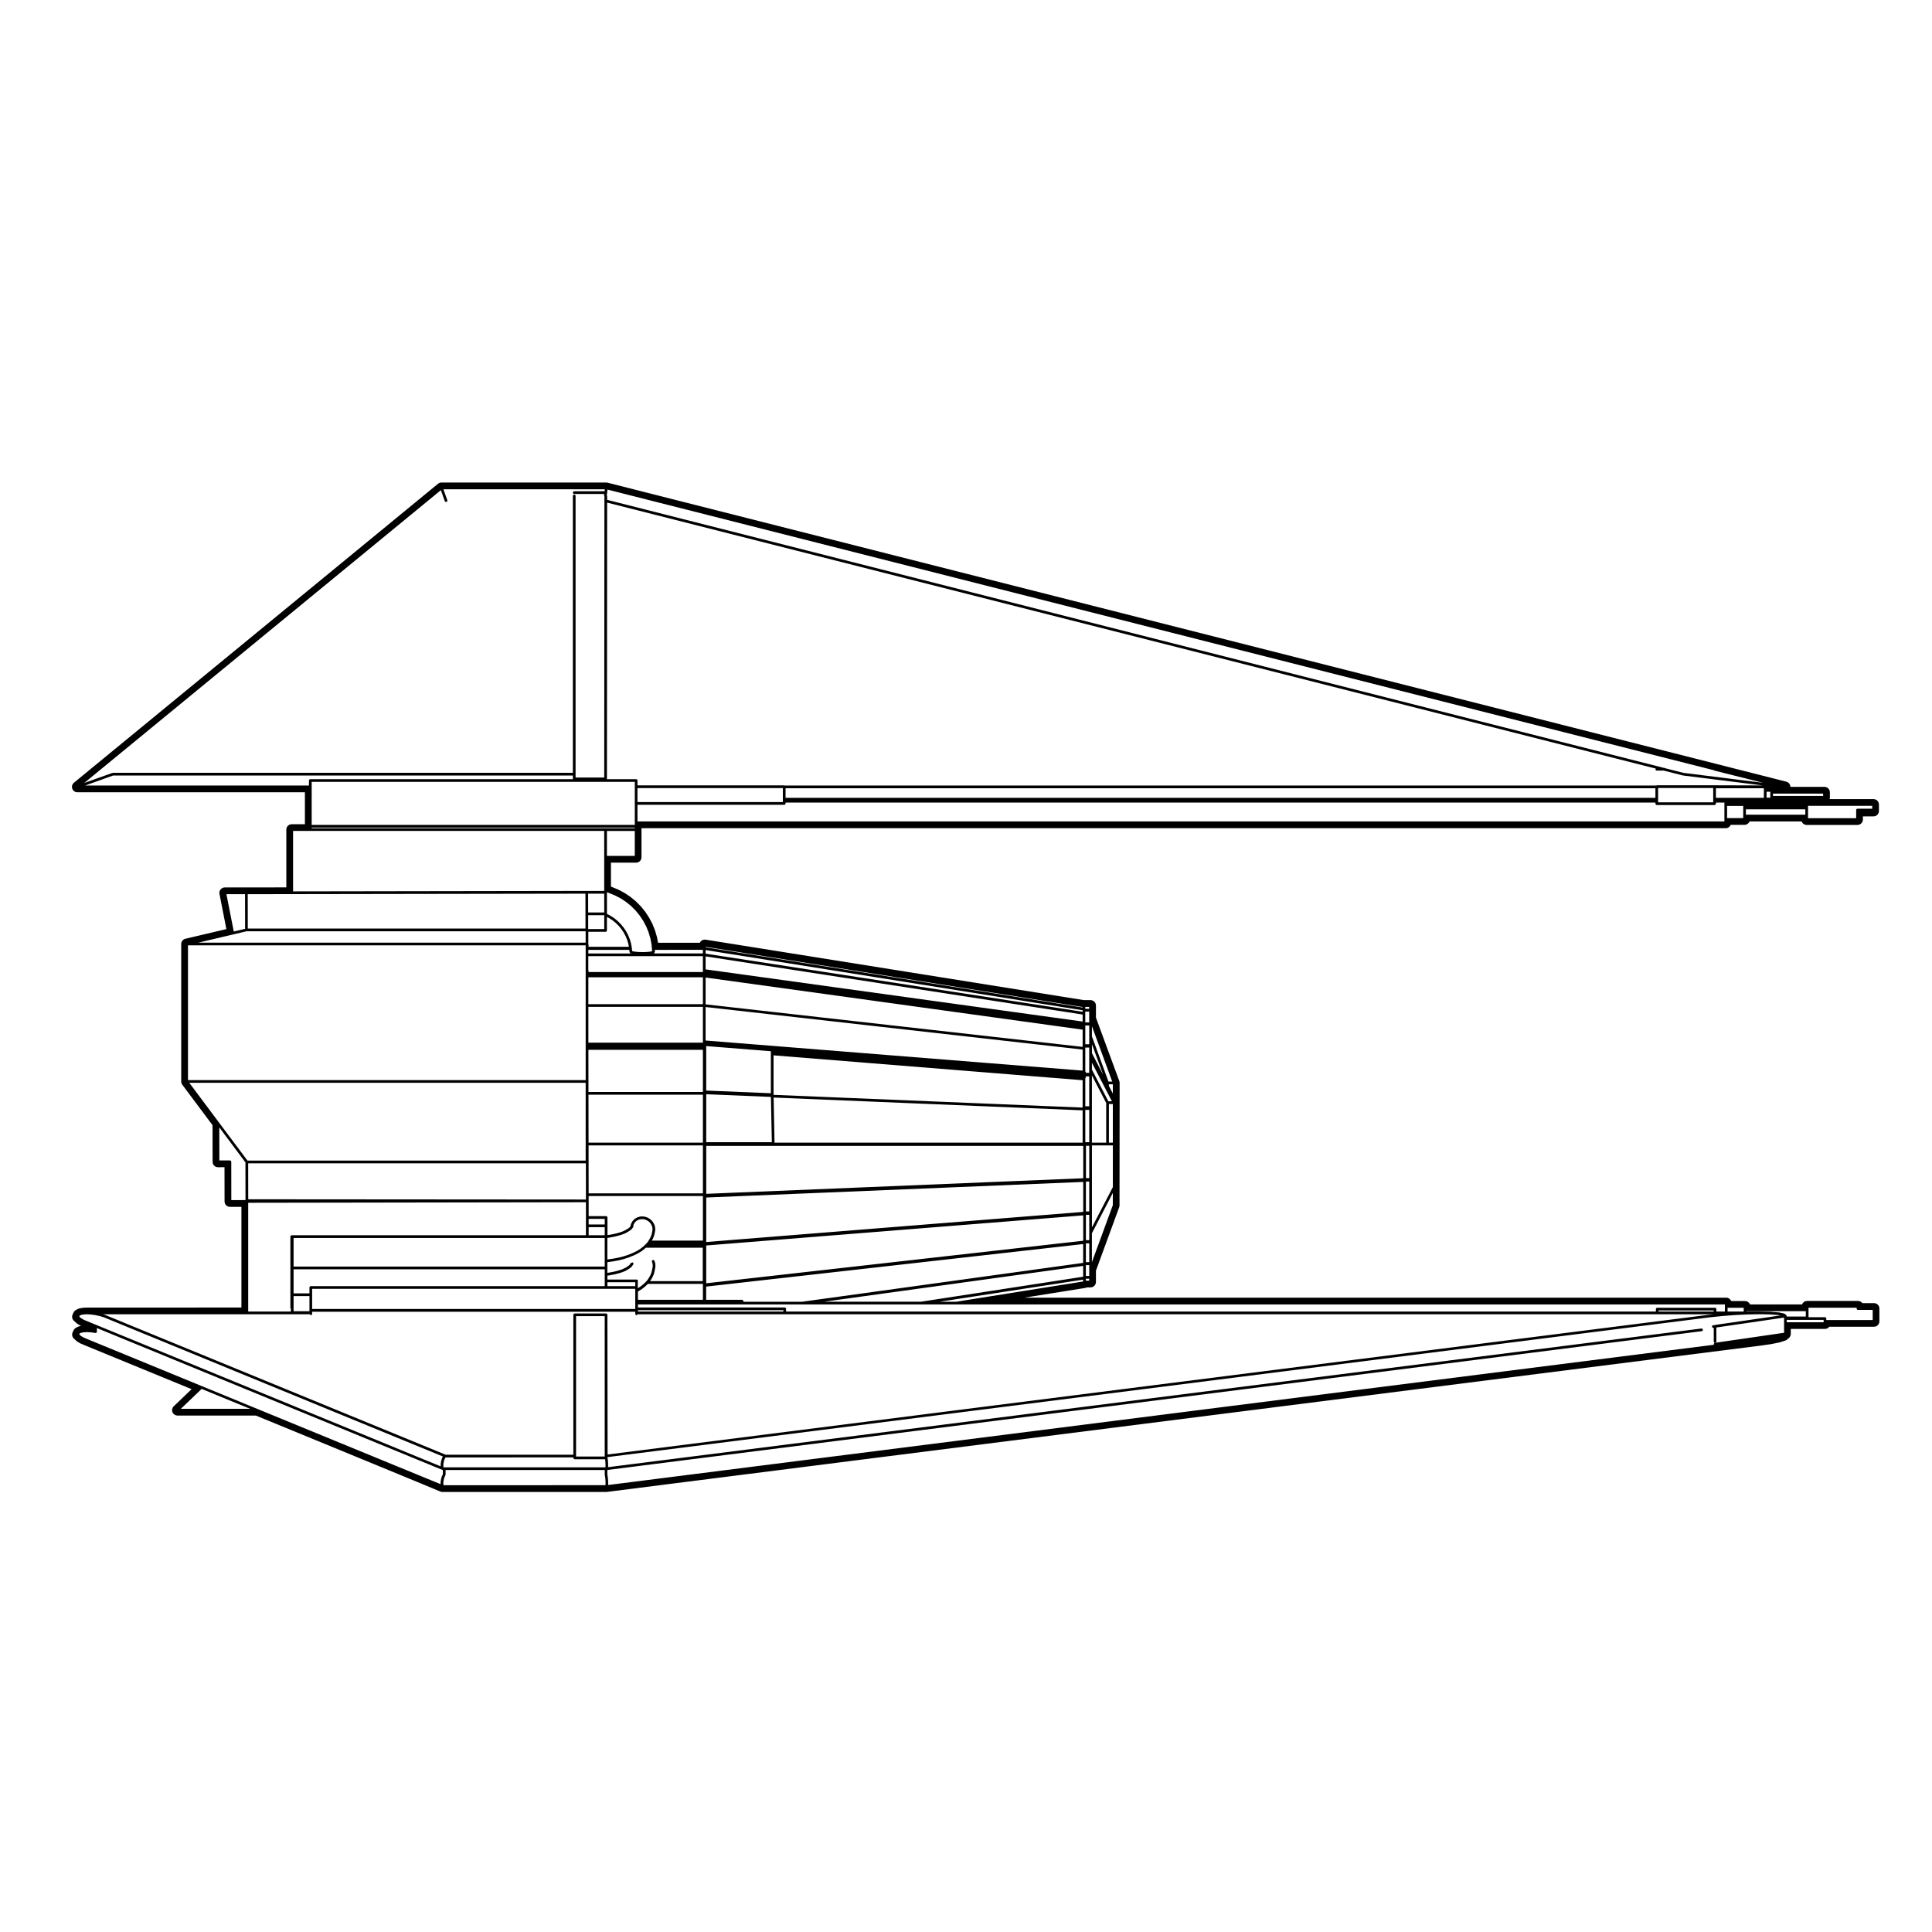 <?xml version="1.0" encoding="UTF-8"?>
<!-- Uploaded to: ICON Repo, www.iconrepo.com, Generator: ICON Repo Mixer Tools -->
<svg fill="#000000" width="800px" height="800px" version="1.1" viewBox="144 144 512 512" xmlns="http://www.w3.org/2000/svg">
 <path d="m261.25 539.39h43.457l305.88-38.789 2.816-0.402 2.215-0.453 1.508-0.484c0.188-0.059 0.352-0.156 0.504-0.289l0.465-0.402c0.309-0.277 0.484-0.66 0.484-1.074v-1.32h9.043c0.473 0 0.898-0.227 1.152-0.578h11.859c0.785 0 1.426-0.641 1.426-1.426v-3.406c0-0.785-0.641-1.426-1.426-1.426h-3.094c-0.262-0.352-0.68-0.578-1.152-0.578h-13.473c-0.613 0-1.137 0.383-1.34 0.926h-13.801c-0.211-0.523-0.73-0.898-1.328-0.898h-3.664c-0.211-0.523-0.73-0.898-1.324-0.898l-186.02 0.008 16.184-2.59c0.156-0.02 0.309-0.07 0.441-0.145h0.941c0.789 0 1.43-0.641 1.43-1.426v-2.992l6.16-16.809c0.059-0.156 0.09-0.324 0.09-0.492 0-8.68 0.012-31.27 0.031-32.363 0.016-0.195-0.016-0.395-0.086-0.59l-6.191-16.809v-3.219c0-0.785-0.641-1.426-1.43-1.426h-1.758l-100.26-16.027c-0.074-0.012-0.152-0.016-0.227-0.016-0.562 0-1.066 0.332-1.301 0.836h-11.074l-0.277-1.48-0.523-1.789-0.695-1.727-0.867-1.652-1.023-1.559-1.176-1.445-1.316-1.324-1.441-1.184-1.551-1.039-1.641-0.875-1.969-0.805v-6.344h6.664c0.789 0 1.43-0.637 1.43-1.426v-7.707h287.33c0.598 0 1.113-0.367 1.328-0.891h3.664c0.598 0 1.117-0.371 1.328-0.902h13.801c0.203 0.539 0.727 0.926 1.336 0.926h13.477c0.785 0 1.426-0.641 1.426-1.426v-0.84h2.82c0.785 0 1.426-0.641 1.426-1.426v-1.719c0-0.785-0.641-1.426-1.426-1.426h-11.656c0.051-0.152 0.082-0.312 0.082-0.48v-1.34c0-0.785-0.641-1.426-1.426-1.426h-9.043c0-0.645-0.438-1.219-1.078-1.379l-18.691-4.742-293.66-74.484c-0.117-0.031-0.23-0.047-0.352-0.047h-43.699c-0.332 0-0.648 0.109-0.906 0.324l-96.488 79.227c-0.469 0.383-0.641 1.012-0.438 1.582 0.203 0.562 0.742 0.945 1.344 0.945h60.305v8.469h-3.496c-0.789 0-1.43 0.641-1.43 1.426v15.316l-10.594 0.016h-5.719c-0.43 0-0.832 0.191-1.102 0.523-0.273 0.328-0.383 0.762-0.301 1.184l1.832 9.332-10.871 2.559c-0.645 0.152-1.098 0.73-1.098 1.391v36.426c0 0.309 0.102 0.609 0.281 0.855l8.02 10.734 0.016 9.715c0 0.785 0.641 1.426 1.43 1.426l1.723-0.012 0.016 9.082c0 0.383 0.152 0.746 0.418 1.012s0.629 0.414 1.008 0.414h3.043v26.688l-41 0.004-1.059 0.059-0.977 0.195c-0.137 0.031-0.273 0.09-0.395 0.156l-0.473 0.266c-0.258 0.145-0.465 0.371-0.59 0.641l-0.242 0.527c-0.258 0.559-0.125 1.23 0.328 1.641l0.715 0.66c0.074 0.082 0.16 0.137 0.25 0.188l0.746 0.441 0.223 0.09-0.562 0.117c-0.137 0.031-0.273 0.082-0.395 0.145l-0.469 0.277c-0.258 0.145-0.465 0.371-0.59 0.641l-0.242 0.527c-0.258 0.559-0.125 1.219 0.328 1.641l0.715 0.66c0.074 0.07 0.16 0.137 0.25 0.188l0.746 0.434 1.145 0.492 28.348 11.645-4.731 4.523c-0.418 0.402-0.555 1.023-0.336 1.566 0.215 0.539 0.742 0.898 1.324 0.898h20.766c16.484 6.769 47.387 19.473 48.801 20.102 0.188 0.102 0.41 0.16 0.641 0.16zm-55.961-87.504c0-0.195-0.16-0.352-0.359-0.352h-2.797l-0.016-8.758 6.926 9.27 0.016 9.984-3.758 0.012zm16.379-87.68h82.453v15.898h-4.621l-77.832 0.121zm418.48-5.894h-3.883c-0.195 0-0.359 0.16-0.359 0.359v2.152h-12.758v-3.266h17.004l0.004 0.754zm-34.176 2.484h-4.277v-3.219h4.277zm-301.13 10.027v-6.613h7.379v6.613zm8.68 15.809 0.938 1.406 0.797 1.496 0.625 1.543 0.48 1.617 0.316 1.672 0.152 1.715-0.211 0.055-0.52 0.082-0.605 0.055s-0.004 0-0.012 0.004h-0.02l-0.715 0.035v-0.004h-0.781l-0.77-0.023h-0.012-0.004l-0.656-0.055-0.57-0.082-0.395-0.086-0.039-0.016-0.082-0.887c0-0.012-0.016-0.004-0.016-0.016s0.016-0.012 0.012-0.02l-0.211-1.109c0-0.012-0.02-0.004-0.02-0.016s0.016-0.016 0.012-0.023l-0.316-1.078c0-0.012-0.016-0.004-0.02-0.012 0-0.012 0.012-0.012 0.004-0.02l-0.422-1.043c0-0.012-0.016 0-0.02-0.012s0.012-0.016 0.004-0.023l-0.523-0.992c-0.004-0.012-0.016 0-0.02-0.004-0.004-0.012 0.012-0.02 0.004-0.023l-0.625-0.938c-0.004-0.012-0.02 0.004-0.023-0.004-0.004-0.012 0.012-0.016 0-0.023l-0.715-0.871c-0.004-0.004-0.016 0.004-0.02 0-0.004-0.012 0.004-0.02 0-0.023l-0.797-0.797c-0.004-0.004-0.016 0.004-0.023 0-0.012-0.004 0.004-0.02 0-0.023l-0.871-0.715c-0.004-0.004-0.016 0.012-0.023 0.004-0.004-0.012 0.004-0.023-0.004-0.031l-0.938-0.621c-0.004-0.004-0.016 0.012-0.023 0.004-0.004-0.004 0-0.016-0.004-0.02l-0.992-0.523v-5.754l2.223 0.906 1.508 0.797 1.375 0.918 1.32 1.078 1.188 1.195zm309.75 103.93h12.758v0.227c0 0.195 0.16 0.352 0.359 0.352h3.891v2.684h-12.293v-0.402c0-0.195-0.16-0.352-0.359-0.352h-4.352zm-5.762 3.844v-0.621h9.766v0.621zm-450.39 4.457-0.945-0.402-0.707-0.402-0.379-0.352-0.066-0.191 0.047-0.105 0.312-0.176 0.695-0.156 0.898-0.051h0.09l0.996 0.051 1.215 0.176h0.051c0.176 0 0.328-0.125 0.352-0.309 0-0.02-0.02-0.02-0.02-0.031 0-0.012 0.02-0.012 0.02-0.02v-0.945l91.598 37.609c0.023 0.012 0.055 0.02 0.082 0.02v1.152l-0.105 0.188c-0.004 0.012 0.012 0.02 0.004 0.031-0.004 0.012-0.023 0-0.031 0.012l-0.145 0.344 0.004 0.012c0 0.012-0.016 0.012-0.016 0.02l-0.121 0.414s0.012 0.012 0.004 0.012c0 0.012-0.012 0.012-0.016 0.012l-0.098 0.434c0 0.012 0.012 0.012 0.012 0.02 0 0.012-0.016 0-0.016 0.012l-0.059 0.441c0 0.012 0.012 0.012 0.012 0.012 0 0.012-0.016 0.012-0.016 0.02l-0.02 0.402c0 0.012 0.016 0.012 0.016 0.02 0 0.012-0.016 0.012-0.016 0.02l0.012 0.168zm4.695-6.41c-0.012-0.012-0.012 0.012-0.02 0.012-0.004-0.012 0-0.02-0.012-0.02l-0.469-0.145h54.824c0.066 0.102 0.102 0.227 0.223 0.227 0.195 0 0.359-0.156 0.359-0.352v-0.551h85.629v0.551c0 0.195 0.16 0.352 0.359 0.352 0.121 0 0.16-0.125 0.223-0.227h285.19l-1.211 0.125v0.012s-0.004-0.012-0.012-0.012l-291.88 37.031-0.051-37.02c0-0.195-0.16-0.352-0.359-0.352h-8.305c-0.195 0-0.359 0.156-0.359 0.352v37.074h-33.859zm30.23-50.957-7.879-10.539h105.04v20.617h-89.621zm7.301-50.699h89.855v3.012l-102.65 0.004zm96.121-3.461 0.938 0.621 0.828 0.68 0.77 0.77 0.691 0.84 0.605 0.91 0.516 0.969 0.398 0.984 0.312 1.059 0.141 0.742h-10.73l0.055-0.336c0-0.004-0.012-0.004-0.012-0.016 0-0.004 0.012-0.004 0.012-0.012l-0.004-0.086s-0.004 0-0.004-0.004c0-0.012 0.012-0.016 0.012-0.023 0-0.047-0.066-0.039-0.082-0.082v-3.414h4.566c0.195 0 0.359-0.16 0.359-0.359v-3.578zm133.44 76.047-5.543 15.113v-7.664l5.543-10.688zm-45.902 25.594 38.031-5.863v0.492l-33.621 5.371zm-41.41 2.598h-38.531v-0.352h38.531zm-47.469-101.36h-4.246l-0.004-3.684h4.258l-0.004 3.684zm129.24 56.602v-17.82l3.785 7.301v10.52zm-207 38.023c-0.195 0-0.359 0.156-0.359 0.352v1.566h-4.207v-6.387h82.457v4.469zm-0.359 6.652h-4.207v-4.016h4.207zm73.91-80.66h30.355v9.488h-30.344l-0.004-4.273-0.004-5.215zm10.852-15.117 0.047 0.5c0 0.023 0.035 0.02 0.039 0.039 0.004 0.02-0.031 0.031-0.02 0.051l0.039 0.109c0.023 0.07 0.102 0.07 0.156 0.105 0.023 0.031 0 0.086 0.035 0.102l0.121 0.055h-11.27v-0.957l10.852 0.004zm19.5 1.68v4.207h-30.301l0.004-0.051c0-0.016-0.02-0.016-0.02-0.031s0.023-0.016 0.023-0.031v-0.266c0-0.039-0.059-0.035-0.07-0.07v-3.762h30.363zm101.5 81.078v-4.977h0.887v4.977zm-118.7 4.977c0-0.195-0.16-0.363-0.359-0.363h-7.738v-1.031l0.711-0.102v-0.012h0.016l1.137-0.215h0.02l1.066-0.277h0.02l0.996-0.312v-0.012h0.02l0.504-0.207h0.016l0.023-0.02 0.363-0.137c0.02-0.012 0-0.039 0.02-0.051l0.277-0.137v-0.012c0.004 0 0.016 0 0.023-0.012l0.676-0.414c0.004-0.012 0-0.012 0-0.02 0.012 0 0.023 0 0.035-0.012l0.57-0.453c0.02-0.02-0.012-0.059 0.004-0.082 0.004 0 0.012 0 0.016-0.012l0.332-0.484c0.109-0.156 0.07-0.383-0.098-0.492-0.09-0.059-0.188 0.02-0.289 0.051-0.012 0-0.004-0.02-0.016-0.02-0.02 0-0.023 0.039-0.047 0.031-0.051 0.031-0.109-0.02-0.145 0.031l-0.09 0.137c-0.035 0.039-0.121 0.02-0.133 0.09l-0.031 0.145-0.066 0.09-0.137 0.137-0.316 0.258-0.641 0.402-0.66 0.324-0.449 0.188-0.996 0.312-1.039 0.258-1.109 0.215-0.609 0.082 0.016-2.82 1.602-0.227h0.016l1.379-0.266h0.016l1.301-0.324c0.004-0.012 0.016-0.012 0.02-0.012l1.211-0.383v-0.012h0.023l1.098-0.441h0.004l0.5-0.207c0.004-0.012 0.012 0 0.02-0.012l1.027-0.516c0.012-0.012 0.016-0.012 0.023-0.012l0.902-0.559c0.004-0.012 0-0.012 0-0.02 0.012 0 0.02 0 0.031-0.012l0.754-0.598v-0.02h0.02l0.215-0.207h15.109v8.848h-13.969l0.297-0.434c0-0.012-0.004-0.012 0-0.02 0.004 0 0.016 0 0.016-0.012l0.363-0.629c0.004-0.012-0.004-0.012-0.004-0.02 0.004-0.012 0.016-0.012 0.02-0.02l0.316-0.73c0.004-0.012-0.016-0.02-0.012-0.031 0.004-0.02 0.031-0.012 0.031-0.031l0.176-0.73-0.004-0.012s0.004 0 0.004-0.012l0.215-1.062c0.004-0.02-0.031-0.031-0.031-0.051 0-0.02 0.035-0.02 0.035-0.039l-0.023-0.754c0-0.031-0.035-0.02-0.039-0.039 0-0.02 0.035-0.031 0.023-0.051l-0.203-0.672c-0.055-0.188-0.25-0.309-0.441-0.238-0.191 0.059-0.297 0.258-0.238 0.441l0.191 0.621 0.02 0.68-0.207 1.012-0.172 0.699-0.301 0.68-0.344 0.598-0.453 0.672-0.598 0.629-0.473 0.434-0.727 0.578-0.684 0.422 0.008-1.945zm-8.094-11.402 0.727-0.102c0.004-0.012 0.016-0.012 0.02-0.012l1.137-0.215h0.02l1.074-0.277h0.02l0.996-0.312v-0.012h0.02l0.91-0.363c0.02-0.012 0.004-0.039 0.02-0.051l0.281-0.145c0.012-0.012 0.02-0.012 0.031-0.012l0.68-0.422c0.004-0.012 0-0.012 0-0.02 0.012 0 0.02 0 0.031-0.012l0.574-0.453c0.023-0.02-0.004-0.059 0.012-0.082 0.004-0.012 0.016 0 0.02-0.012l0.332-0.492c0.055-0.082-0.023-0.168-0.051-0.258l0.055-0.227 0.312-0.559 0.457-0.453 0.59-0.324 0.621-0.145 0.707 0.012 0.66 0.188 0.609 0.352 0.492 0.473 0.363 0.598 0.203 0.641 0.02 0.672-0.125 0.621-0.172 0.699-0.297 0.68-0.336 0.59-0.453 0.672-0.598 0.621-0.465 0.434-0.742 0.59-0.883 0.551-0.992 0.492-0.484 0.195v0.012l-1.074 0.422-1.211 0.383-1.258 0.312-1.367 0.258-1.508 0.207 0.008-5.715zm-4.981-11.797-0.02-12.711h30.305v12.711zm130.91-47.391v1.859l-99.914-13.824v-3.445zm0 9.285v5.578l-99.918-7.977v-8.879zm-81.938 11.996c0-0.02 0.031-0.02 0.031-0.031s-0.004-0.012-0.004-0.012 0.004 0 0.004-0.012v-10.41l81.906 6.594v7.25zm-17.812 12.539v-12.699l17.145 0.711 0.242 11.996h-17.387zm17.129-12.961-17.133-0.711v-11.789l17.133 1.367zm0.973 13.098-0.242-11.957 81.891 3.387v8.57zm-18.105 37.262v-10.016l99.914-7.981v6.723zm0.004-10.938v-11.789l99.91-4.133v7.941zm0.004-12.766v-12.699h99.91v8.57zm-0.883-38.168v11.168h-30.328l-0.016-11.168zm0 11.891v12.723h-30.305l-0.02-12.723zm101.34 12.605v-8.566h1.039v8.559h-1.039zm0-9.52v-7.488c0.047-0.051 0.141-0.059 0.145-0.137 0-0.012-0.016-0.012-0.016-0.012 0-0.012 0.016-0.012 0.016-0.02v-0.277h0.891v7.93zm1.035-8.875h-0.887v-0.188c0-0.082-0.105-0.09-0.152-0.145v-6.367h1.039zm-1.035-7.578v-4.977h1.039v4.977zm-0.711-3.863v4.566l-99.914-11.273v-7.109zm-117.84 69.379 0.137-0.07c0.004-0.012 0.016-0.012 0.023-0.012l0.902-0.559c0.004-0.012 0-0.012 0-0.02 0.012 0 0.02 0 0.031-0.012l0.762-0.598v-0.012c0.012-0.012 0.02-0.012 0.023-0.012l0.492-0.465h0.016l0.238-0.246h14.586v4.223h-17.211zm118.71-13.598v-6.699h0.883v6.699zm0.004-7.598v-7.922h0.875v7.918zm0.012-8.848v-8.559h0.867v8.559zm1.582-33.102v-2.371l2.973 8.117zm-2.469-10.973-99.914-15.402v-0.953l99.914 15.957zm-100.63-9.133v7.117h-30.355v-7.117zm-30.281 59.25v-1.281h30.285v11.801h-13.543l0.23-0.402c0.004 0-0.004-0.012-0.004-0.02 0.004-0.012 0.016 0 0.02-0.012l0.316-0.73c0.004-0.02-0.016-0.02-0.012-0.039 0.004-0.012 0.023-0.012 0.031-0.02l0.176-0.73-0.004-0.012h0.004l0.137-0.691c0.004-0.02-0.023-0.02-0.023-0.039 0-0.02 0.035-0.02 0.035-0.039l-0.023-0.746c0-0.031-0.035-0.02-0.039-0.039 0-0.031 0.035-0.039 0.023-0.059l-0.223-0.723c-0.004-0.031-0.031-0.039-0.047-0.059-0.004-0.012 0.012-0.02 0.004-0.031l-0.406-0.66c-0.012-0.02-0.039 0-0.055-0.02-0.012-0.012 0.016-0.039 0-0.051l-0.562-0.551c-0.016-0.012-0.039 0.02-0.055 0-0.016-0.012 0.004-0.039-0.016-0.051l-0.684-0.395c-0.016-0.012-0.035 0.02-0.055 0.012-0.02-0.012-0.004-0.039-0.023-0.051l-0.75-0.207c-0.02-0.012-0.023 0.031-0.051 0.031-0.02-0.012-0.016-0.051-0.039-0.051l-0.777-0.012h-0.004c-0.012 0-0.012 0.02-0.02 0.02-0.02 0-0.039-0.02-0.066-0.012l-0.742 0.188c-0.02 0-0.012 0.039-0.031 0.039-0.02 0.012-0.035-0.02-0.055-0.012l-0.66 0.363c-0.02 0.012 0 0.039-0.016 0.059-0.02 0.012-0.047-0.02-0.059 0l-0.527 0.523c-0.012 0.012 0.004 0.02 0 0.031-0.016 0.02-0.047 0.02-0.059 0.051l-0.367 0.648c-0.012 0.02 0.023 0.039 0.016 0.059-0.012 0.02-0.051 0.012-0.055 0.031l-0.152 0.641-0.012 0.02-0.066 0.105-0.145 0.145-0.297 0.238-0.676 0.422-0.656 0.324-0.449 0.188-0.996 0.312-1.031 0.258-1.117 0.215-0.629 0.082-0.012-4.656c0-0.195-0.16-0.363-0.359-0.363h-4.621v-4.043zm4.266 4.766v1.484h-4.266v-1.484zm-4.258 2.199h4.258v2.137h-4.266zm4.973 14.598h7.379v1.031h-7.379zm132.75-47.953-4.359-8.402v-1.828l5.305 10.23zm0.031-5.227-4.387-11.977v-2.707l5.379 14.68zm-5.109-15.684h-1.039v-2.863h1.039zm-1.746-3.945-99.859-15.945 0.02-0.133 99.84 15.949zm-100.63-15.285v0.957h-13.02l0.152-0.105c0.059-0.039 0.004-0.117 0.035-0.176 0.035-0.066 0.133-0.074 0.121-0.145l-0.047-0.527zm-31.008 56.574 0.012 8.324v1.27l-89.492-0.066-0.016-9.527zm4.992 19.781v7.586h-82.457v-7.586zm-77.535 13.484h85.629v5.336h-85.629zm114.28 3.269c0-0.195-0.16-0.363-0.359-0.363h-9.508v-3.5l99.914-11.273v4.988l-74.512 10.305h-15.539zm90.047-9.352v2.871l-42.945 6.621h-25.652zm0.715 2.66v-2.863h0.891v2.863zm1.609-12.859v-21.734h5.543v11.059zm4.496-22.457v-10.242h1.043v10.242zm0-15.031v-0.434h1.043v2.438zm-133.74-45.973h-4.258l-0.012-4.984h4.266zm-110.31 8.715h105.39v35.711h-105.39zm15.965 68.219 89.496-0.145v8.75h-77.965c-0.195 0-0.359 0.168-0.359 0.363v18.922c0 0.07 0.098 0.082 0.125 0.125v0.805h-11.305v-28.82zm373.75 28.539h14.605v0.289l-14.605-0.004zm23.273 0.195h15.754v1.414h-5.047v-0.125c0-0.012-0.02-0.012-0.02-0.02 0-0.012 0.02-0.012 0.02-0.031-0.012-0.059-0.09-0.051-0.121-0.09-0.023-0.051 0.023-0.105-0.02-0.145l-0.457-0.344c-0.031-0.02-0.059 0.031-0.09 0.02-0.031-0.02-0.02-0.082-0.055-0.082l-1.352-0.277c-0.016 0-0.016 0.02-0.023 0.02-0.012 0-0.012-0.02-0.02-0.02l-2.141-0.168c-0.004 0-0.004 0.012-0.004 0-0.012 0-0.012-0.012-0.016-0.012l-2.793-0.059h-0.012-3.613l-0.004-0.082zm9.988 5.719-18.207 2.644c0.125-0.059 0.266-0.125 0.266-0.266v-3.781l17.945-2.621 0.004 4.023zm-312.54-4.41v37.168c0 0.02-0.02 0.031-0.02 0.039h-7.648c0.012-0.031 0.074-0.031 0.074-0.07v-37.137zm-8.172 37.434c-0.039 0.059-0.133 0.059-0.133 0.137 0 0.195 0.16 0.352 0.359 0.352h8.051l0.004 0.039 0.039 0.383 0.035 0.441 0.02 0.414 0.004 0.395-0.004 0.324-0.012 0.156h-42.906l-0.039-0.16-0.02-0.312 0.02-0.363 0.055-0.402 0.098-0.434 0.109-0.352 0.125-0.312 0.133-0.215 0.066-0.082h0.004l33.992-0.004zm-34.539 7.375-0.039-0.176-0.02-0.309 0.02-0.363 0.055-0.414 0.098-0.422 0.109-0.363 0.137-0.324 0.137-0.238c0.02-0.031-0.035-0.059-0.023-0.102 0.016-0.039 0.074-0.039 0.074-0.082v-1.23h42.176v1.23c0 0.02 0.031 0.02 0.031 0.039 0 0.012-0.023 0.02-0.023 0.031l0.051 0.258 0.051 0.344 0.039 0.383 0.035 0.434 0.02 0.422 0.004 0.383-0.004 0.332-0.012 0.156-42.914 0.008zm43.617-0.113s0.004 0 0.004-0.012l0.004-0.344-0.004-0.012h0.004l-0.004-0.414h-0.004s0.004 0 0.004-0.012l-0.02-0.434c0-0.012-0.004-0.012-0.004-0.012s0.004 0 0.004-0.012l-0.035-0.434h-0.004v-0.012l-0.047-0.402h-0.004c0-0.012 0.004-0.012 0.004-0.012l-0.051-0.344c0-0.012-0.012-0.012-0.012-0.012 0-0.012 0.004-0.012 0.004-0.012l-0.047-0.238 0.008-1.211 290.01-36.781c0.195-0.02 0.332-0.195 0.309-0.395-0.02-0.195-0.215-0.312-0.395-0.312l-289.73 36.742 0.004-0.051h-0.004c0-0.012 0.004-0.012 0.004-0.012l0.004-0.352h-0.004l0.004-0.012-0.004-0.414h-0.004s0.004 0 0.004-0.012l-0.02-0.434h-0.004c0-0.012 0.004-0.012 0.004-0.012l-0.035-0.441-0.004-0.012-0.047-0.402h-0.004s0.004 0 0.004-0.012l-0.051-0.344c0-0.012-0.012-0.012-0.012-0.012 0-0.012 0.004-0.012 0.004-0.012l-0.023-0.125 292.02-37.035 3.211-0.332h0.012l0.031-0.012 3.445-0.266h0.004 0.016 0.012l3.457-0.168h0.004 0.012l3.246-0.059 2.785 0.059h0.012l2.074 0.168 0.504 0.102-17.34 2.519c-0.023 0.012-0.016 0.051-0.047 0.059h-0.371c-0.195 0-0.352 0.156-0.352 0.352 0 0.195 0.156 0.363 0.352 0.363h0.109v3.668c0 0.156 0.141 0.258 0.297 0.297-0.18 0.039-0.316 0.207-0.293 0.395 0.012 0.059 0.086 0.059 0.117 0.102l-293.1 37.176 0.004-0.051c-0.016-0.008-0.027-0.008-0.027-0.008zm300.94-45.914h-4.273v-0.992h4.273zm-4.988 0h-2.254v-0.641c0-0.195-0.156-0.363-0.352-0.363h-15.32c-0.195 0-0.352 0.168-0.352 0.363v0.641h-230.52v-0.711c0-0.195-0.16-0.363-0.359-0.363h-38.891v-0.805h288.05zm-169.36-8.699h0.898v0.516h-0.898zm0.891-71.535h-1.039v-0.504h1.039zm-171.14-137.68h42.785l-0.066 0.527h-8.047c-0.195 0-0.359 0.16-0.359 0.359 0 0.195 0.16 0.359 0.359 0.359h7.957l-0.059 0.469c-0.004 0.07 0.082 0.082 0.105 0.137l-0.051 74.543h-7.594v-74.629c0-0.195-0.16-0.359-0.359-0.359-0.195 0-0.359 0.16-0.359 0.359v73.379h-121.91c-0.031 0-0.023 0.051-0.055 0.055-0.031 0.004-0.039-0.039-0.066-0.031l-7.465 2.672 94.516-77.602 1.031 2.887c0.055 0.145 0.191 0.242 0.336 0.242 0.039 0 0.082-0.012 0.121-0.023 0.188-0.066 0.281-0.273 0.215-0.453zm321.91 82.961v-3.789h14.605v3.789zm-270.48-0.062v-3.707h38.531v3.707zm-8.09-6.141 0.051-73.219 277.96 70.504c-0.051 0.059-0.145 0.066-0.145 0.145v0.012c0 0.195 0.156 0.359 0.352 0.359h1.84l5.098 1.293c0.016 0.004 0.031 0.004 0.039 0.004l0.004 0.004 21.09 2.629-12.746-0.039h-15.32c-0.031 0-0.031 0.051-0.059 0.055v0.004l-231.14 0.004c-0.02-0.004-0.016-0.039-0.039-0.039h-38.891v-1.285c0-0.195-0.16-0.359-0.359-0.359h-7.809c0.016-0.031 0.078-0.031 0.078-0.07zm306.6 5.012h-12.711v-2.539h12.711zm-28.742-2.539v2.539h-230.52v-2.539zm23.977 5.594h15.754v1.414h-15.754zm6.469-3.094h-0.984v-1.566h0.984zm-14.898-7.254c0.023 0.016 0.012 0.066 0.039 0.07l12.969 3.25-21.121-2.637-4.906-1.246c-0.031-0.012-0.031-0.07-0.066-0.07l-0.25-0.012-280.02-71.027v-1.012c0-0.055-0.074-0.051-0.098-0.102l0.203-1.602zm-424.29 1.391h121.86v0.891c0 0.039 0.059 0.039 0.074 0.074h-69.656c-0.195 0-0.359 0.16-0.359 0.359v1.324h-59.312zm52.641 1.68h85.629v11.391h-85.629zm85.625 12.109v0.176h-85.625v-0.176zm0.711-6.035h38.891c0.195 0 0.359-0.16 0.359-0.359v-0.227h230.52v0.289c0 0.195 0.156 0.359 0.352 0.359h15.32c0.195 0 0.352-0.16 0.352-0.359v-0.289h2.254v4.996h-288.05zm314.21-2.344h-13.289v-0.621h13.289zm-328 25.895 0.012 5.344 0.004 3.906h-89.496l-0.016-9.109zm-90.207 0.141 0.016 9.18-3.004 0.711-1.945-9.891zm-40.871 111.38 1.203 0.168 1.203 0.266h0.012l1.062 0.324 89.828 36.879-0.109 0.188c-0.004 0.012 0.016 0.02 0.004 0.031-0.004 0.02-0.023 0.012-0.031 0.02l-0.145 0.344c0 0.012 0.004 0.012 0.004 0.02 0 0-0.016 0.012-0.016 0.02l-0.121 0.402s0.012 0.012 0.004 0.012c0 0.012-0.012 0.012-0.016 0.012l-0.098 0.441c0 0.012 0.012 0.012 0.012 0.02 0 0-0.016 0-0.016 0.012l-0.059 0.434c0 0.012 0.016 0.012 0.016 0.02 0 0.012-0.016 0-0.016 0.012l-0.02 0.414c0 0.012 0.016 0.012 0.016 0.012 0 0.012-0.016 0.012-0.016 0.02l0.012 0.176-93.66-38.461-0.938-0.395-0.727-0.422-0.363-0.332-0.07-0.191 0.051-0.105 0.316-0.188 0.684-0.156 0.902-0.051h0.074zm29.367 19.727 12.836 5.266h-18.34z"/>
</svg>